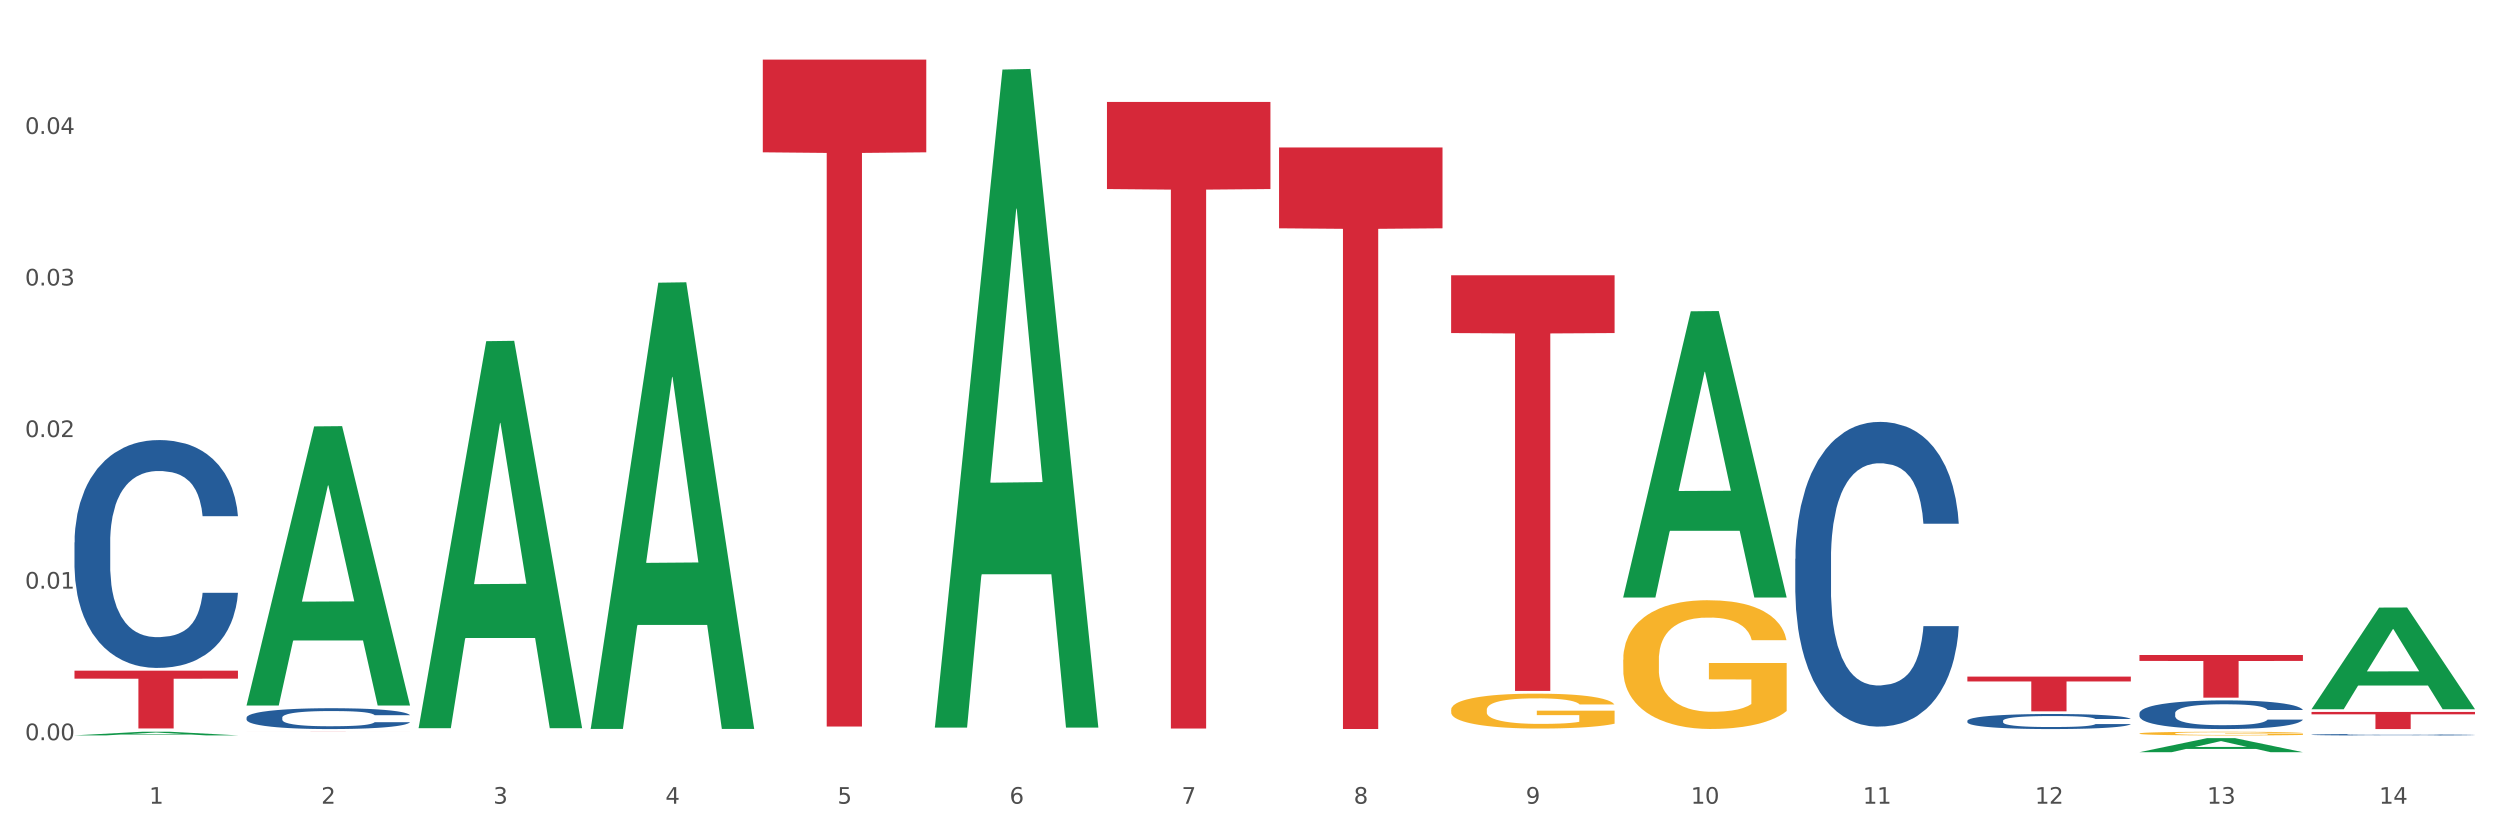 <?xml version="1.0" encoding="utf-8" standalone="no"?>
<!DOCTYPE svg PUBLIC "-//W3C//DTD SVG 1.1//EN"
  "http://www.w3.org/Graphics/SVG/1.1/DTD/svg11.dtd">
<svg xmlns:xlink="http://www.w3.org/1999/xlink" width="1080pt" height="360pt" viewBox="0 0 1080 360" xmlns="http://www.w3.org/2000/svg" version="1.1">
 <rect x="0" y="0" width="1080" height="360" fill="#333333" stroke="none"/>
 <defs>
  <style type="text/css">*{stroke-linejoin: round; stroke-linecap: butt}</style>
 </defs>
 <g id="figure_1">
  <g id="patch_1">
   <path d="M 0 360 
L 1080 360 
L 1080 0 
L 0 0 
z
" style="fill: #ffffff; stroke: #ffffff; stroke-linejoin: miter"/>
  </g>
  <g id="axes_1">
   <g id="matplotlib.axis_1">
    <g id="xtick_1">
     <g id="text_1">
      <!-- 1 -->
      <g style="fill: #4d4d4d" transform="translate(64.432 347.204) scale(0.096 -0.096)">
       <defs>
        <path id="DejaVuSans-31" d="M 794 531 
L 1825 531 
L 1825 4091 
L 703 3866 
L 703 4441 
L 1819 4666 
L 2450 4666 
L 2450 531 
L 3481 531 
L 3481 0 
L 794 0 
L 794 531 
z
" transform="scale(0.016)"/>
       </defs>
       <use xlink:href="#DejaVuSans-31"/>
      </g>
     </g>
    </g>
    <g id="xtick_2">
     <g id="text_2">
      <!-- 2 -->
      <g style="fill: #4d4d4d" transform="translate(138.771 347.204) scale(0.096 -0.096)">
       <defs>
        <path id="DejaVuSans-32" d="M 1228 531 
L 3431 531 
L 3431 0 
L 469 0 
L 469 531 
Q 828 903 1448 1529 
Q 2069 2156 2228 2338 
Q 2531 2678 2651 2914 
Q 2772 3150 2772 3378 
Q 2772 3750 2511 3984 
Q 2250 4219 1831 4219 
Q 1534 4219 1204 4116 
Q 875 4013 500 3803 
L 500 4441 
Q 881 4594 1212 4672 
Q 1544 4750 1819 4750 
Q 2544 4750 2975 4387 
Q 3406 4025 3406 3419 
Q 3406 3131 3298 2873 
Q 3191 2616 2906 2266 
Q 2828 2175 2409 1742 
Q 1991 1309 1228 531 
z
" transform="scale(0.016)"/>
       </defs>
       <use xlink:href="#DejaVuSans-32"/>
      </g>
     </g>
    </g>
    <g id="xtick_3">
     <g id="text_3">
      <!-- 3 -->
      <g style="fill: #4d4d4d" transform="translate(213.109 347.204) scale(0.096 -0.096)">
       <defs>
        <path id="DejaVuSans-33" d="M 2597 2516 
Q 3050 2419 3304 2112 
Q 3559 1806 3559 1356 
Q 3559 666 3084 287 
Q 2609 -91 1734 -91 
Q 1441 -91 1130 -33 
Q 819 25 488 141 
L 488 750 
Q 750 597 1062 519 
Q 1375 441 1716 441 
Q 2309 441 2620 675 
Q 2931 909 2931 1356 
Q 2931 1769 2642 2001 
Q 2353 2234 1838 2234 
L 1294 2234 
L 1294 2753 
L 1863 2753 
Q 2328 2753 2575 2939 
Q 2822 3125 2822 3475 
Q 2822 3834 2567 4026 
Q 2313 4219 1838 4219 
Q 1578 4219 1281 4162 
Q 984 4106 628 3988 
L 628 4550 
Q 988 4650 1302 4700 
Q 1616 4750 1894 4750 
Q 2613 4750 3031 4423 
Q 3450 4097 3450 3541 
Q 3450 3153 3228 2886 
Q 3006 2619 2597 2516 
z
" transform="scale(0.016)"/>
       </defs>
       <use xlink:href="#DejaVuSans-33"/>
      </g>
     </g>
    </g>
    <g id="xtick_4">
     <g id="text_4">
      <!-- 4 -->
      <g style="fill: #4d4d4d" transform="translate(287.448 347.204) scale(0.096 -0.096)">
       <defs>
        <path id="DejaVuSans-34" d="M 2419 4116 
L 825 1625 
L 2419 1625 
L 2419 4116 
z
M 2253 4666 
L 3047 4666 
L 3047 1625 
L 3713 1625 
L 3713 1100 
L 3047 1100 
L 3047 0 
L 2419 0 
L 2419 1100 
L 313 1100 
L 313 1709 
L 2253 4666 
z
" transform="scale(0.016)"/>
       </defs>
       <use xlink:href="#DejaVuSans-34"/>
      </g>
     </g>
    </g>
    <g id="xtick_5">
     <g id="text_5">
      <!-- 5 -->
      <g style="fill: #4d4d4d" transform="translate(361.787 347.204) scale(0.096 -0.096)">
       <defs>
        <path id="DejaVuSans-35" d="M 691 4666 
L 3169 4666 
L 3169 4134 
L 1269 4134 
L 1269 2991 
Q 1406 3038 1543 3061 
Q 1681 3084 1819 3084 
Q 2600 3084 3056 2656 
Q 3513 2228 3513 1497 
Q 3513 744 3044 326 
Q 2575 -91 1722 -91 
Q 1428 -91 1123 -41 
Q 819 9 494 109 
L 494 744 
Q 775 591 1075 516 
Q 1375 441 1709 441 
Q 2250 441 2565 725 
Q 2881 1009 2881 1497 
Q 2881 1984 2565 2268 
Q 2250 2553 1709 2553 
Q 1456 2553 1204 2497 
Q 953 2441 691 2322 
L 691 4666 
z
" transform="scale(0.016)"/>
       </defs>
       <use xlink:href="#DejaVuSans-35"/>
      </g>
     </g>
    </g>
    <g id="xtick_6">
     <g id="text_6">
      <!-- 6 -->
      <g style="fill: #4d4d4d" transform="translate(436.125 347.204) scale(0.096 -0.096)">
       <defs>
        <path id="DejaVuSans-36" d="M 2113 2584 
Q 1688 2584 1439 2293 
Q 1191 2003 1191 1497 
Q 1191 994 1439 701 
Q 1688 409 2113 409 
Q 2538 409 2786 701 
Q 3034 994 3034 1497 
Q 3034 2003 2786 2293 
Q 2538 2584 2113 2584 
z
M 3366 4563 
L 3366 3988 
Q 3128 4100 2886 4159 
Q 2644 4219 2406 4219 
Q 1781 4219 1451 3797 
Q 1122 3375 1075 2522 
Q 1259 2794 1537 2939 
Q 1816 3084 2150 3084 
Q 2853 3084 3261 2657 
Q 3669 2231 3669 1497 
Q 3669 778 3244 343 
Q 2819 -91 2113 -91 
Q 1303 -91 875 529 
Q 447 1150 447 2328 
Q 447 3434 972 4092 
Q 1497 4750 2381 4750 
Q 2619 4750 2861 4703 
Q 3103 4656 3366 4563 
z
" transform="scale(0.016)"/>
       </defs>
       <use xlink:href="#DejaVuSans-36"/>
      </g>
     </g>
    </g>
    <g id="xtick_7">
     <g id="text_7">
      <!-- 7 -->
      <g style="fill: #4d4d4d" transform="translate(510.464 347.204) scale(0.096 -0.096)">
       <defs>
        <path id="DejaVuSans-37" d="M 525 4666 
L 3525 4666 
L 3525 4397 
L 1831 0 
L 1172 0 
L 2766 4134 
L 525 4134 
L 525 4666 
z
" transform="scale(0.016)"/>
       </defs>
       <use xlink:href="#DejaVuSans-37"/>
      </g>
     </g>
    </g>
    <g id="xtick_8">
     <g id="text_8">
      <!-- 8 -->
      <g style="fill: #4d4d4d" transform="translate(584.803 347.204) scale(0.096 -0.096)">
       <defs>
        <path id="DejaVuSans-38" d="M 2034 2216 
Q 1584 2216 1326 1975 
Q 1069 1734 1069 1313 
Q 1069 891 1326 650 
Q 1584 409 2034 409 
Q 2484 409 2743 651 
Q 3003 894 3003 1313 
Q 3003 1734 2745 1975 
Q 2488 2216 2034 2216 
z
M 1403 2484 
Q 997 2584 770 2862 
Q 544 3141 544 3541 
Q 544 4100 942 4425 
Q 1341 4750 2034 4750 
Q 2731 4750 3128 4425 
Q 3525 4100 3525 3541 
Q 3525 3141 3298 2862 
Q 3072 2584 2669 2484 
Q 3125 2378 3379 2068 
Q 3634 1759 3634 1313 
Q 3634 634 3220 271 
Q 2806 -91 2034 -91 
Q 1263 -91 848 271 
Q 434 634 434 1313 
Q 434 1759 690 2068 
Q 947 2378 1403 2484 
z
M 1172 3481 
Q 1172 3119 1398 2916 
Q 1625 2713 2034 2713 
Q 2441 2713 2670 2916 
Q 2900 3119 2900 3481 
Q 2900 3844 2670 4047 
Q 2441 4250 2034 4250 
Q 1625 4250 1398 4047 
Q 1172 3844 1172 3481 
z
" transform="scale(0.016)"/>
       </defs>
       <use xlink:href="#DejaVuSans-38"/>
      </g>
     </g>
    </g>
    <g id="xtick_9">
     <g id="text_9">
      <!-- 9 -->
      <g style="fill: #4d4d4d" transform="translate(659.142 347.204) scale(0.096 -0.096)">
       <defs>
        <path id="DejaVuSans-39" d="M 703 97 
L 703 672 
Q 941 559 1184 500 
Q 1428 441 1663 441 
Q 2288 441 2617 861 
Q 2947 1281 2994 2138 
Q 2813 1869 2534 1725 
Q 2256 1581 1919 1581 
Q 1219 1581 811 2004 
Q 403 2428 403 3163 
Q 403 3881 828 4315 
Q 1253 4750 1959 4750 
Q 2769 4750 3195 4129 
Q 3622 3509 3622 2328 
Q 3622 1225 3098 567 
Q 2575 -91 1691 -91 
Q 1453 -91 1209 -44 
Q 966 3 703 97 
z
M 1959 2075 
Q 2384 2075 2632 2365 
Q 2881 2656 2881 3163 
Q 2881 3666 2632 3958 
Q 2384 4250 1959 4250 
Q 1534 4250 1286 3958 
Q 1038 3666 1038 3163 
Q 1038 2656 1286 2365 
Q 1534 2075 1959 2075 
z
" transform="scale(0.016)"/>
       </defs>
       <use xlink:href="#DejaVuSans-39"/>
      </g>
     </g>
    </g>
    <g id="xtick_10">
     <g id="text_10">
      <!-- 10 -->
      <g style="fill: #4d4d4d" transform="translate(730.426 347.204) scale(0.096 -0.096)">
       <defs>
        <path id="DejaVuSans-30" d="M 2034 4250 
Q 1547 4250 1301 3770 
Q 1056 3291 1056 2328 
Q 1056 1369 1301 889 
Q 1547 409 2034 409 
Q 2525 409 2770 889 
Q 3016 1369 3016 2328 
Q 3016 3291 2770 3770 
Q 2525 4250 2034 4250 
z
M 2034 4750 
Q 2819 4750 3233 4129 
Q 3647 3509 3647 2328 
Q 3647 1150 3233 529 
Q 2819 -91 2034 -91 
Q 1250 -91 836 529 
Q 422 1150 422 2328 
Q 422 3509 836 4129 
Q 1250 4750 2034 4750 
z
" transform="scale(0.016)"/>
       </defs>
       <use xlink:href="#DejaVuSans-31"/>
       <use xlink:href="#DejaVuSans-30" transform="translate(63.623 0)"/>
      </g>
     </g>
    </g>
    <g id="xtick_11">
     <g id="text_11">
      <!-- 11 -->
      <g style="fill: #4d4d4d" transform="translate(804.765 347.204) scale(0.096 -0.096)">
       <use xlink:href="#DejaVuSans-31"/>
       <use xlink:href="#DejaVuSans-31" transform="translate(63.623 0)"/>
      </g>
     </g>
    </g>
    <g id="xtick_12">
     <g id="text_12">
      <!-- 12 -->
      <g style="fill: #4d4d4d" transform="translate(879.104 347.204) scale(0.096 -0.096)">
       <use xlink:href="#DejaVuSans-31"/>
       <use xlink:href="#DejaVuSans-32" transform="translate(63.623 0)"/>
      </g>
     </g>
    </g>
    <g id="xtick_13">
     <g id="text_13">
      <!-- 13 -->
      <g style="fill: #4d4d4d" transform="translate(953.442 347.204) scale(0.096 -0.096)">
       <use xlink:href="#DejaVuSans-31"/>
       <use xlink:href="#DejaVuSans-33" transform="translate(63.623 0)"/>
      </g>
     </g>
    </g>
    <g id="xtick_14">
     <g id="text_14">
      <!-- 14 -->
      <g style="fill: #4d4d4d" transform="translate(1027.781 347.204) scale(0.096 -0.096)">
       <use xlink:href="#DejaVuSans-31"/>
       <use xlink:href="#DejaVuSans-34" transform="translate(63.623 0)"/>
      </g>
     </g>
    </g>
    <g id="xtick_15"/>
    <g id="xtick_16"/>
    <g id="xtick_17"/>
    <g id="xtick_18"/>
    <g id="xtick_19"/>
    <g id="xtick_20"/>
    <g id="xtick_21"/>
    <g id="xtick_22"/>
    <g id="xtick_23"/>
    <g id="xtick_24"/>
    <g id="xtick_25"/>
    <g id="xtick_26"/>
    <g id="xtick_27"/>
   </g>
   <g id="matplotlib.axis_2">
    <g id="ytick_1">
     <g id="text_15">
      <!-- 0.00 -->
      <g style="fill: #4d4d4d" transform="translate(10.8 319.764) scale(0.096 -0.096)">
       <defs>
        <path id="DejaVuSans-2e" d="M 684 794 
L 1344 794 
L 1344 0 
L 684 0 
L 684 794 
z
" transform="scale(0.016)"/>
       </defs>
       <use xlink:href="#DejaVuSans-30"/>
       <use xlink:href="#DejaVuSans-2e" transform="translate(63.623 0)"/>
       <use xlink:href="#DejaVuSans-30" transform="translate(95.41 0)"/>
       <use xlink:href="#DejaVuSans-30" transform="translate(159.033 0)"/>
      </g>
     </g>
    </g>
    <g id="ytick_2">
     <g id="text_16">
      <!-- 0.01 -->
      <g style="fill: #4d4d4d" transform="translate(10.8 254.288) scale(0.096 -0.096)">
       <use xlink:href="#DejaVuSans-30"/>
       <use xlink:href="#DejaVuSans-2e" transform="translate(63.623 0)"/>
       <use xlink:href="#DejaVuSans-30" transform="translate(95.41 0)"/>
       <use xlink:href="#DejaVuSans-31" transform="translate(159.033 0)"/>
      </g>
     </g>
    </g>
    <g id="ytick_3">
     <g id="text_17">
      <!-- 0.02 -->
      <g style="fill: #4d4d4d" transform="translate(10.8 188.811) scale(0.096 -0.096)">
       <use xlink:href="#DejaVuSans-30"/>
       <use xlink:href="#DejaVuSans-2e" transform="translate(63.623 0)"/>
       <use xlink:href="#DejaVuSans-30" transform="translate(95.41 0)"/>
       <use xlink:href="#DejaVuSans-32" transform="translate(159.033 0)"/>
      </g>
     </g>
    </g>
    <g id="ytick_4">
     <g id="text_18">
      <!-- 0.03 -->
      <g style="fill: #4d4d4d" transform="translate(10.8 123.335) scale(0.096 -0.096)">
       <use xlink:href="#DejaVuSans-30"/>
       <use xlink:href="#DejaVuSans-2e" transform="translate(63.623 0)"/>
       <use xlink:href="#DejaVuSans-30" transform="translate(95.41 0)"/>
       <use xlink:href="#DejaVuSans-33" transform="translate(159.033 0)"/>
      </g>
     </g>
    </g>
    <g id="ytick_5">
     <g id="text_19">
      <!-- 0.04 -->
      <g style="fill: #4d4d4d" transform="translate(10.8 57.858) scale(0.096 -0.096)">
       <use xlink:href="#DejaVuSans-30"/>
       <use xlink:href="#DejaVuSans-2e" transform="translate(63.623 0)"/>
       <use xlink:href="#DejaVuSans-30" transform="translate(95.41 0)"/>
       <use xlink:href="#DejaVuSans-34" transform="translate(159.033 0)"/>
      </g>
     </g>
    </g>
    <g id="ytick_6"/>
    <g id="ytick_7"/>
    <g id="ytick_8"/>
    <g id="ytick_9"/>
    <g id="ytick_10"/>
   </g>
   <g id="PolyCollection_1">
    <path d="M 32.175 317.675 
L 32.248 317.674 
L 61.37 316.118 
L 73.456 316.117 
L 102.797 317.678 
L 88.818 317.678 
L 82.484 317.315 
L 52.415 317.315 
L 52.197 317.32 
L 46.081 317.678 
L 32.175 317.678 
L 32.175 317.675 
L 56.201 317.098 
L 78.698 317.096 
L 67.559 316.45 
L 67.413 316.447 
L 67.267 316.451 
L 56.128 317.096 
L 56.201 317.098 
L 32.175 317.675 
z
" clip-path="url(#p080de88400)" style="fill: #109648"/>
    <path d="M 701.223 284.999 
L 701.307 284.948 
L 701.307 283.119 
L 701.474 281.544 
L 702.307 277.734 
L 703.558 274.584 
L 704.475 272.907 
L 705.392 271.535 
L 706.476 270.164 
L 707.81 268.741 
L 710.228 266.658 
L 711.729 265.591 
L 713.563 264.473 
L 716.899 262.848 
L 719.317 261.933 
L 721.818 261.171 
L 725.903 260.256 
L 728.572 259.85 
L 731.406 259.545 
L 734.825 259.342 
L 737.41 259.291 
L 743.08 259.444 
L 747.915 259.901 
L 750.25 260.256 
L 753.252 260.866 
L 754.836 261.273 
L 757.421 262.085 
L 760.089 263.152 
L 761.923 264.067 
L 764.675 265.794 
L 766.759 267.522 
L 768.677 269.655 
L 769.677 271.129 
L 770.428 272.501 
L 771.095 274.076 
L 771.762 276.565 
L 756.754 276.565 
L 756.17 274.787 
L 755.253 273.11 
L 753.919 271.484 
L 752.751 270.468 
L 750.75 269.198 
L 748.916 268.385 
L 746.998 267.776 
L 744.664 267.268 
L 742.829 267.014 
L 740.245 266.81 
L 735.159 266.861 
L 731.74 267.268 
L 729.405 267.776 
L 727.905 268.233 
L 726.571 268.741 
L 725.07 269.452 
L 723.319 270.519 
L 722.068 271.484 
L 720.817 272.704 
L 719.817 273.923 
L 718.9 275.346 
L 718.149 276.87 
L 717.566 278.445 
L 717.065 280.376 
L 716.648 283.576 
L 716.648 290.537 
L 716.815 292.112 
L 717.232 294.195 
L 717.732 295.77 
L 718.566 297.649 
L 719.317 298.92 
L 720.734 300.749 
L 722.318 302.273 
L 723.569 303.238 
L 724.82 304.051 
L 726.987 305.169 
L 729.405 306.083 
L 731.49 306.642 
L 734.325 307.15 
L 736.242 307.353 
L 737.91 307.455 
L 741.996 307.455 
L 744.914 307.303 
L 748.166 306.947 
L 750.667 306.49 
L 752.751 305.931 
L 755.086 305.016 
L 756.587 304.153 
L 756.587 293.534 
L 738.244 293.483 
L 738.244 286.421 
L 771.845 286.421 
L 771.845 307.15 
L 770.428 308.217 
L 768.844 309.182 
L 767.176 310.046 
L 764.675 311.113 
L 761.673 312.129 
L 759.005 312.84 
L 756.17 313.45 
L 752.835 314.009 
L 748.499 314.517 
L 745.831 314.72 
L 742.496 314.873 
L 738.577 314.923 
L 735.159 314.822 
L 731.823 314.568 
L 728.321 314.111 
L 724.903 313.45 
L 722.318 312.79 
L 719.733 311.977 
L 716.982 310.91 
L 714.814 309.894 
L 713.147 308.979 
L 711.312 307.811 
L 709.311 306.286 
L 707.81 304.915 
L 706.476 303.492 
L 705.059 301.663 
L 704.058 300.088 
L 703.058 298.107 
L 702.474 296.633 
L 701.807 294.347 
L 701.307 291.146 
L 701.223 284.999 
z
" clip-path="url(#p080de88400)" style="fill: #f7b32b"/>
    <path d="M 998.578 307.554 
L 1069.2 307.554 
L 1069.2 308.583 
L 1041.42 308.59 
L 1041.42 314.955 
L 1026.191 314.955 
L 1026.191 308.59 
L 998.578 308.583 
L 998.578 307.561 
L 998.578 307.554 
z
" clip-path="url(#p080de88400)" style="fill: #d62839"/>
    <path d="M 924.24 282.968 
L 994.861 282.968 
L 994.861 285.53 
L 967.081 285.547 
L 967.081 301.403 
L 951.852 301.403 
L 951.852 285.547 
L 924.24 285.53 
L 924.24 282.985 
L 924.24 282.968 
z
" clip-path="url(#p080de88400)" style="fill: #d62839"/>
    <path d="M 849.901 292.303 
L 920.523 292.303 
L 920.523 294.385 
L 892.742 294.399 
L 892.742 307.282 
L 877.514 307.282 
L 877.514 294.399 
L 849.901 294.385 
L 849.901 292.317 
L 849.901 292.303 
z
" clip-path="url(#p080de88400)" style="fill: #d62839"/>
    <path d="M 626.885 118.924 
L 697.506 118.924 
L 697.506 143.878 
L 669.726 144.046 
L 669.726 298.49 
L 654.497 298.49 
L 654.497 144.046 
L 626.885 143.878 
L 626.885 119.093 
L 626.885 118.924 
z
" clip-path="url(#p080de88400)" style="fill: #d62839"/>
    <path d="M 552.546 63.715 
L 623.168 63.715 
L 623.168 98.624 
L 595.388 98.86 
L 595.388 314.921 
L 580.159 314.921 
L 580.159 98.86 
L 552.546 98.624 
L 552.546 63.951 
L 552.546 63.715 
z
" clip-path="url(#p080de88400)" style="fill: #d62839"/>
    <path d="M 478.207 44.049 
L 548.829 44.049 
L 548.829 81.666 
L 521.049 81.92 
L 521.049 314.738 
L 505.82 314.738 
L 505.82 81.92 
L 478.207 81.666 
L 478.207 44.303 
L 478.207 44.049 
z
" clip-path="url(#p080de88400)" style="fill: #d62839"/>
    <path d="M 329.53 25.759 
L 400.152 25.759 
L 400.152 65.798 
L 372.371 66.068 
L 372.371 313.873 
L 357.143 313.873 
L 357.143 66.068 
L 329.53 65.798 
L 329.53 26.03 
L 329.53 25.759 
z
" clip-path="url(#p080de88400)" style="fill: #d62839"/>
    <path d="M 106.514 316.129 
L 177.135 316.129 
L 177.135 316.136 
L 149.355 316.136 
L 149.355 316.174 
L 134.126 316.174 
L 134.126 316.136 
L 106.514 316.136 
L 106.514 316.129 
L 106.514 316.129 
z
" clip-path="url(#p080de88400)" style="fill: #d62839"/>
    <path d="M 32.175 289.715 
L 102.797 289.715 
L 102.797 293.186 
L 75.017 293.209 
L 75.017 314.693 
L 59.788 314.693 
L 59.788 293.209 
L 32.175 293.186 
L 32.175 289.738 
L 32.175 289.715 
z
" clip-path="url(#p080de88400)" style="fill: #d62839"/>
    <path d="M 32.175 234.338 
L 32.258 234.249 
L 32.258 231.731 
L 32.509 228.315 
L 33.427 222.021 
L 34.596 217.256 
L 36.599 211.682 
L 37.684 209.344 
L 39.104 206.737 
L 42.025 202.511 
L 45.364 198.915 
L 47.702 196.937 
L 49.455 195.678 
L 53.378 193.43 
L 55.632 192.441 
L 57.969 191.632 
L 59.973 191.093 
L 63.312 190.463 
L 65.983 190.193 
L 69.072 190.104 
L 71.66 190.193 
L 75.082 190.553 
L 80.091 191.632 
L 82.011 192.261 
L 84.599 193.34 
L 87.27 194.779 
L 89.44 196.217 
L 91.945 198.285 
L 94.533 200.982 
L 97.037 204.399 
L 98.79 207.546 
L 100.209 210.872 
L 101.461 214.918 
L 102.379 219.324 
L 102.797 223.01 
L 87.52 223.01 
L 87.103 219.683 
L 86.268 216.087 
L 85.434 213.66 
L 84.515 211.682 
L 83.096 209.434 
L 81.844 207.995 
L 79.757 206.287 
L 77.837 205.208 
L 76.251 204.579 
L 74.331 204.039 
L 70.241 203.5 
L 67.319 203.5 
L 65.482 203.68 
L 63.229 204.129 
L 61.309 204.759 
L 59.055 205.838 
L 57.302 207.006 
L 55.549 208.535 
L 54.547 209.614 
L 53.044 211.592 
L 52.043 213.21 
L 50.707 215.997 
L 49.956 217.975 
L 48.62 223.1 
L 48.036 226.876 
L 47.785 229.483 
L 47.618 232.36 
L 47.618 246.386 
L 48.119 252.68 
L 48.537 255.377 
L 49.204 258.434 
L 50.457 262.39 
L 52.293 266.256 
L 54.213 269.043 
L 55.799 270.751 
L 57.302 272.01 
L 58.804 272.999 
L 60.641 273.898 
L 62.143 274.438 
L 64.397 274.977 
L 67.069 275.247 
L 69.155 275.247 
L 73.413 274.797 
L 75.333 274.348 
L 77.169 273.718 
L 79.173 272.729 
L 80.759 271.65 
L 81.677 270.841 
L 83.18 269.133 
L 84.348 267.335 
L 85.35 265.267 
L 86.018 263.469 
L 86.769 260.772 
L 87.353 257.715 
L 87.52 256.096 
L 102.797 256.096 
L 102.463 259.333 
L 101.879 262.48 
L 100.71 266.706 
L 99.792 269.133 
L 98.372 272.1 
L 96.87 274.617 
L 94.783 277.405 
L 92.863 279.473 
L 90.86 281.271 
L 88.689 282.889 
L 84.766 285.137 
L 83.347 285.766 
L 80.341 286.845 
L 78.004 287.474 
L 74.581 288.104 
L 71.075 288.463 
L 67.402 288.553 
L 64.147 288.373 
L 60.557 287.834 
L 58.303 287.295 
L 55.799 286.485 
L 52.877 285.227 
L 50.123 283.698 
L 47.535 281.9 
L 45.114 279.832 
L 42.86 277.495 
L 39.938 273.628 
L 37.768 269.852 
L 36.182 266.346 
L 35.097 263.379 
L 34.011 259.603 
L 33.427 256.995 
L 32.509 250.702 
L 32.175 244.858 
L 32.175 234.338 
z
" clip-path="url(#p080de88400)" style="fill: #255c99"/>
    <path d="M 106.514 309.995 
L 106.597 309.987 
L 106.597 309.756 
L 106.848 309.444 
L 107.766 308.868 
L 108.935 308.432 
L 110.938 307.922 
L 112.023 307.708 
L 113.442 307.469 
L 116.364 307.083 
L 119.703 306.754 
L 122.04 306.573 
L 123.794 306.457 
L 127.717 306.252 
L 129.971 306.161 
L 132.308 306.087 
L 134.312 306.038 
L 137.651 305.98 
L 140.322 305.956 
L 143.411 305.947 
L 145.998 305.956 
L 149.421 305.989 
L 154.43 306.087 
L 156.35 306.145 
L 158.937 306.244 
L 161.609 306.375 
L 163.779 306.507 
L 166.283 306.696 
L 168.871 306.943 
L 171.376 307.255 
L 173.129 307.543 
L 174.548 307.848 
L 175.8 308.218 
L 176.718 308.621 
L 177.135 308.958 
L 161.859 308.958 
L 161.442 308.654 
L 160.607 308.325 
L 159.772 308.103 
L 158.854 307.922 
L 157.435 307.716 
L 156.183 307.584 
L 154.096 307.428 
L 152.176 307.329 
L 150.59 307.272 
L 148.67 307.223 
L 144.579 307.173 
L 141.658 307.173 
L 139.821 307.19 
L 137.567 307.231 
L 135.647 307.288 
L 133.393 307.387 
L 131.64 307.494 
L 129.887 307.634 
L 128.886 307.733 
L 127.383 307.914 
L 126.381 308.062 
L 125.046 308.317 
L 124.294 308.498 
L 122.959 308.967 
L 122.374 309.312 
L 122.124 309.551 
L 121.957 309.814 
L 121.957 311.097 
L 122.458 311.673 
L 122.875 311.92 
L 123.543 312.2 
L 124.795 312.562 
L 126.632 312.915 
L 128.552 313.17 
L 130.138 313.327 
L 131.64 313.442 
L 133.143 313.532 
L 134.979 313.615 
L 136.482 313.664 
L 138.736 313.713 
L 141.407 313.738 
L 143.494 313.738 
L 147.751 313.697 
L 149.671 313.656 
L 151.508 313.598 
L 153.511 313.508 
L 155.097 313.409 
L 156.016 313.335 
L 157.518 313.179 
L 158.687 313.014 
L 159.689 312.825 
L 160.357 312.66 
L 161.108 312.413 
L 161.692 312.134 
L 161.859 311.986 
L 177.135 311.986 
L 176.802 312.282 
L 176.217 312.57 
L 175.049 312.956 
L 174.13 313.179 
L 172.711 313.45 
L 171.209 313.68 
L 169.122 313.935 
L 167.202 314.125 
L 165.198 314.289 
L 163.028 314.437 
L 159.104 314.643 
L 157.685 314.7 
L 154.68 314.799 
L 152.343 314.857 
L 148.92 314.914 
L 145.414 314.947 
L 141.741 314.955 
L 138.486 314.939 
L 134.896 314.89 
L 132.642 314.84 
L 130.138 314.766 
L 127.216 314.651 
L 124.461 314.511 
L 121.874 314.347 
L 119.453 314.157 
L 117.199 313.944 
L 114.277 313.59 
L 112.107 313.244 
L 110.521 312.924 
L 109.435 312.652 
L 108.35 312.307 
L 107.766 312.068 
L 106.848 311.492 
L 106.514 310.957 
L 106.514 309.995 
z
" clip-path="url(#p080de88400)" style="fill: #255c99"/>
    <path d="M 924.24 316.854 
L 924.323 316.853 
L 924.323 316.8 
L 924.49 316.755 
L 925.323 316.646 
L 926.574 316.555 
L 927.491 316.507 
L 928.408 316.468 
L 929.492 316.429 
L 930.826 316.388 
L 933.244 316.328 
L 934.745 316.298 
L 936.58 316.266 
L 939.915 316.219 
L 942.333 316.193 
L 944.834 316.171 
L 948.92 316.145 
L 951.588 316.133 
L 954.423 316.124 
L 957.841 316.118 
L 960.426 316.117 
L 966.096 316.121 
L 970.932 316.134 
L 973.266 316.145 
L 976.268 316.162 
L 977.852 316.174 
L 980.437 316.197 
L 983.105 316.228 
L 984.939 316.254 
L 987.691 316.303 
L 989.775 316.353 
L 991.693 316.414 
L 992.693 316.456 
L 993.444 316.496 
L 994.111 316.541 
L 994.778 316.612 
L 979.77 316.612 
L 979.186 316.561 
L 978.269 316.513 
L 976.935 316.467 
L 975.768 316.437 
L 973.766 316.401 
L 971.932 316.378 
L 970.014 316.36 
L 967.68 316.346 
L 965.845 316.338 
L 963.261 316.333 
L 958.175 316.334 
L 954.756 316.346 
L 952.422 316.36 
L 950.921 316.373 
L 949.587 316.388 
L 948.086 316.408 
L 946.335 316.439 
L 945.084 316.467 
L 943.834 316.502 
L 942.833 316.537 
L 941.916 316.577 
L 941.165 316.621 
L 940.582 316.666 
L 940.081 316.722 
L 939.665 316.813 
L 939.665 317.013 
L 939.831 317.058 
L 940.248 317.118 
L 940.749 317.163 
L 941.582 317.217 
L 942.333 317.253 
L 943.75 317.306 
L 945.334 317.35 
L 946.585 317.377 
L 947.836 317.401 
L 950.004 317.433 
L 952.422 317.459 
L 954.506 317.475 
L 957.341 317.49 
L 959.259 317.495 
L 960.926 317.498 
L 965.012 317.498 
L 967.93 317.494 
L 971.182 317.484 
L 973.683 317.471 
L 975.768 317.455 
L 978.102 317.428 
L 979.603 317.404 
L 979.603 317.099 
L 961.26 317.098 
L 961.26 316.895 
L 994.861 316.895 
L 994.861 317.49 
L 993.444 317.52 
L 991.86 317.548 
L 990.192 317.573 
L 987.691 317.603 
L 984.689 317.632 
L 982.021 317.653 
L 979.186 317.67 
L 975.851 317.686 
L 971.515 317.701 
L 968.847 317.707 
L 965.512 317.711 
L 961.593 317.712 
L 958.175 317.71 
L 954.84 317.702 
L 951.338 317.689 
L 947.919 317.67 
L 945.334 317.651 
L 942.75 317.628 
L 939.998 317.597 
L 937.83 317.568 
L 936.163 317.542 
L 934.328 317.508 
L 932.327 317.465 
L 930.826 317.425 
L 929.492 317.385 
L 928.075 317.332 
L 927.074 317.287 
L 926.074 317.23 
L 925.49 317.188 
L 924.823 317.122 
L 924.323 317.031 
L 924.24 316.854 
z
" clip-path="url(#p080de88400)" style="fill: #f7b32b"/>
    <path d="M 626.885 306.624 
L 626.968 306.61 
L 626.968 306.114 
L 627.135 305.687 
L 627.969 304.654 
L 629.219 303.799 
L 630.136 303.344 
L 631.054 302.972 
L 632.138 302.6 
L 633.472 302.214 
L 635.89 301.649 
L 637.39 301.36 
L 639.225 301.057 
L 642.56 300.616 
L 644.978 300.368 
L 647.479 300.161 
L 651.565 299.913 
L 654.233 299.803 
L 657.068 299.72 
L 660.486 299.665 
L 663.071 299.651 
L 668.741 299.693 
L 673.577 299.817 
L 675.911 299.913 
L 678.913 300.078 
L 680.497 300.189 
L 683.082 300.409 
L 685.75 300.699 
L 687.584 300.947 
L 690.336 301.415 
L 692.42 301.884 
L 694.338 302.462 
L 695.339 302.862 
L 696.089 303.234 
L 696.756 303.661 
L 697.423 304.337 
L 682.415 304.337 
L 681.831 303.854 
L 680.914 303.4 
L 679.58 302.959 
L 678.413 302.683 
L 676.412 302.338 
L 674.577 302.118 
L 672.66 301.953 
L 670.325 301.815 
L 668.491 301.746 
L 665.906 301.691 
L 660.82 301.705 
L 657.401 301.815 
L 655.067 301.953 
L 653.566 302.077 
L 652.232 302.214 
L 650.731 302.407 
L 648.98 302.697 
L 647.729 302.959 
L 646.479 303.289 
L 645.478 303.62 
L 644.561 304.006 
L 643.811 304.419 
L 643.227 304.847 
L 642.727 305.37 
L 642.31 306.238 
L 642.31 308.126 
L 642.476 308.554 
L 642.893 309.119 
L 643.394 309.546 
L 644.227 310.056 
L 644.978 310.4 
L 646.395 310.896 
L 647.979 311.31 
L 649.23 311.572 
L 650.481 311.792 
L 652.649 312.095 
L 655.067 312.343 
L 657.151 312.495 
L 659.986 312.633 
L 661.904 312.688 
L 663.571 312.715 
L 667.657 312.715 
L 670.575 312.674 
L 673.827 312.578 
L 676.328 312.454 
L 678.413 312.302 
L 680.747 312.054 
L 682.248 311.82 
L 682.248 308.939 
L 663.905 308.926 
L 663.905 307.01 
L 697.506 307.01 
L 697.506 312.633 
L 696.089 312.922 
L 694.505 313.184 
L 692.837 313.418 
L 690.336 313.708 
L 687.334 313.983 
L 684.666 314.176 
L 681.831 314.342 
L 678.496 314.493 
L 674.16 314.631 
L 671.492 314.686 
L 668.157 314.727 
L 664.238 314.741 
L 660.82 314.714 
L 657.485 314.645 
L 653.983 314.521 
L 650.564 314.342 
L 647.979 314.162 
L 645.395 313.942 
L 642.643 313.652 
L 640.475 313.377 
L 638.808 313.129 
L 636.974 312.812 
L 634.972 312.398 
L 633.472 312.026 
L 632.138 311.64 
L 630.72 311.144 
L 629.72 310.717 
L 628.719 310.18 
L 628.135 309.78 
L 627.468 309.16 
L 626.968 308.292 
L 626.885 306.624 
z
" clip-path="url(#p080de88400)" style="fill: #f7b32b"/>
    <path d="M 775.562 241.406 
L 775.646 241.286 
L 775.646 237.92 
L 775.896 233.351 
L 776.814 224.935 
L 777.983 218.563 
L 779.986 211.108 
L 781.072 207.982 
L 782.491 204.496 
L 785.412 198.845 
L 788.752 194.036 
L 791.089 191.391 
L 792.842 189.707 
L 796.765 186.702 
L 799.019 185.379 
L 801.357 184.297 
L 803.36 183.576 
L 806.699 182.734 
L 809.37 182.373 
L 812.459 182.253 
L 815.047 182.373 
L 818.469 182.854 
L 823.478 184.297 
L 825.398 185.139 
L 827.986 186.582 
L 830.657 188.505 
L 832.828 190.429 
L 835.332 193.194 
L 837.92 196.801 
L 840.424 201.37 
L 842.177 205.578 
L 843.596 210.026 
L 844.848 215.437 
L 845.766 221.328 
L 846.184 226.257 
L 830.908 226.257 
L 830.49 221.809 
L 829.655 217 
L 828.821 213.753 
L 827.902 211.108 
L 826.483 208.103 
L 825.231 206.179 
L 823.144 203.895 
L 821.224 202.452 
L 819.638 201.61 
L 817.718 200.889 
L 813.628 200.167 
L 810.706 200.167 
L 808.87 200.408 
L 806.616 201.009 
L 804.696 201.851 
L 802.442 203.293 
L 800.689 204.856 
L 798.936 206.9 
L 797.934 208.343 
L 796.431 210.988 
L 795.43 213.152 
L 794.094 216.879 
L 793.343 219.524 
L 792.007 226.378 
L 791.423 231.427 
L 791.172 234.914 
L 791.005 238.761 
L 791.005 257.517 
L 791.506 265.933 
L 791.924 269.54 
L 792.591 273.628 
L 793.844 278.918 
L 795.68 284.088 
L 797.6 287.815 
L 799.186 290.099 
L 800.689 291.783 
L 802.191 293.105 
L 804.028 294.307 
L 805.53 295.029 
L 807.784 295.75 
L 810.456 296.111 
L 812.543 296.111 
L 816.8 295.51 
L 818.72 294.909 
L 820.556 294.067 
L 822.56 292.744 
L 824.146 291.302 
L 825.064 290.22 
L 826.567 287.935 
L 827.735 285.531 
L 828.737 282.765 
L 829.405 280.361 
L 830.156 276.754 
L 830.741 272.666 
L 830.908 270.502 
L 846.184 270.502 
L 845.85 274.83 
L 845.266 279.038 
L 844.097 284.689 
L 843.179 287.935 
L 841.76 291.903 
L 840.257 295.269 
L 838.17 298.996 
L 836.25 301.762 
L 834.247 304.166 
L 832.076 306.33 
L 828.153 309.336 
L 826.734 310.178 
L 823.728 311.621 
L 821.391 312.462 
L 817.969 313.304 
L 814.463 313.785 
L 810.79 313.905 
L 807.534 313.664 
L 803.944 312.943 
L 801.69 312.222 
L 799.186 311.14 
L 796.264 309.456 
L 793.51 307.412 
L 790.922 305.008 
L 788.501 302.243 
L 786.247 299.117 
L 783.325 293.947 
L 781.155 288.897 
L 779.569 284.208 
L 778.484 280.241 
L 777.399 275.191 
L 776.814 271.704 
L 775.896 263.288 
L 775.562 255.473 
L 775.562 241.406 
z
" clip-path="url(#p080de88400)" style="fill: #255c99"/>
    <path d="M 924.24 308.132 
L 924.323 308.121 
L 924.323 307.804 
L 924.573 307.374 
L 925.492 306.582 
L 926.66 305.982 
L 928.664 305.281 
L 929.749 304.986 
L 931.168 304.658 
L 934.09 304.126 
L 937.429 303.674 
L 939.766 303.425 
L 941.519 303.266 
L 945.443 302.983 
L 947.697 302.859 
L 950.034 302.757 
L 952.037 302.689 
L 955.377 302.61 
L 958.048 302.576 
L 961.136 302.565 
L 963.724 302.576 
L 967.147 302.621 
L 972.155 302.757 
L 974.075 302.836 
L 976.663 302.972 
L 979.335 303.153 
L 981.505 303.334 
L 984.009 303.594 
L 986.597 303.934 
L 989.101 304.364 
L 990.854 304.76 
L 992.273 305.179 
L 993.526 305.688 
L 994.444 306.242 
L 994.861 306.706 
L 979.585 306.706 
L 979.168 306.288 
L 978.333 305.835 
L 977.498 305.529 
L 976.58 305.281 
L 975.161 304.998 
L 973.908 304.817 
L 971.822 304.602 
L 969.902 304.466 
L 968.316 304.387 
L 966.396 304.319 
L 962.305 304.251 
L 959.383 304.251 
L 957.547 304.273 
L 955.293 304.33 
L 953.373 304.409 
L 951.119 304.545 
L 949.366 304.692 
L 947.613 304.884 
L 946.611 305.02 
L 945.109 305.269 
L 944.107 305.473 
L 942.771 305.824 
L 942.02 306.073 
L 940.685 306.718 
L 940.1 307.193 
L 939.85 307.521 
L 939.683 307.883 
L 939.683 309.648 
L 940.184 310.44 
L 940.601 310.78 
L 941.269 311.165 
L 942.521 311.663 
L 944.358 312.149 
L 946.278 312.5 
L 947.864 312.715 
L 949.366 312.873 
L 950.869 312.998 
L 952.705 313.111 
L 954.208 313.179 
L 956.462 313.247 
L 959.133 313.281 
L 961.22 313.281 
L 965.477 313.224 
L 967.397 313.168 
L 969.234 313.088 
L 971.237 312.964 
L 972.823 312.828 
L 973.742 312.726 
L 975.244 312.511 
L 976.413 312.285 
L 977.415 312.025 
L 978.082 311.798 
L 978.834 311.459 
L 979.418 311.074 
L 979.585 310.87 
L 994.861 310.87 
L 994.527 311.278 
L 993.943 311.674 
L 992.774 312.206 
L 991.856 312.511 
L 990.437 312.885 
L 988.934 313.202 
L 986.847 313.552 
L 984.927 313.813 
L 982.924 314.039 
L 980.754 314.243 
L 976.83 314.525 
L 975.411 314.605 
L 972.406 314.74 
L 970.069 314.82 
L 966.646 314.899 
L 963.14 314.944 
L 959.467 314.955 
L 956.211 314.933 
L 952.622 314.865 
L 950.368 314.797 
L 947.864 314.695 
L 944.942 314.537 
L 942.187 314.344 
L 939.599 314.118 
L 937.178 313.858 
L 934.925 313.564 
L 932.003 313.077 
L 929.832 312.602 
L 928.246 312.16 
L 927.161 311.787 
L 926.076 311.312 
L 925.492 310.984 
L 924.573 310.192 
L 924.24 309.456 
L 924.24 308.132 
z
" clip-path="url(#p080de88400)" style="fill: #255c99"/>
    <path d="M 106.514 304.559 
L 106.587 304.446 
L 135.709 184.201 
L 147.795 184.088 
L 177.135 304.786 
L 163.157 304.786 
L 156.823 276.68 
L 126.754 276.68 
L 126.535 277.133 
L 120.42 304.786 
L 106.514 304.786 
L 106.514 304.559 
L 130.54 259.907 
L 153.037 259.793 
L 141.897 209.814 
L 141.752 209.588 
L 141.606 209.928 
L 130.467 259.793 
L 130.54 259.907 
L 106.514 304.559 
z
" clip-path="url(#p080de88400)" style="fill: #109648"/>
    <path d="M 180.852 314.259 
L 180.925 314.102 
L 210.048 147.388 
L 222.133 147.23 
L 251.474 314.573 
L 237.495 314.573 
L 231.161 275.605 
L 201.092 275.605 
L 200.874 276.234 
L 194.758 314.573 
L 180.852 314.573 
L 180.852 314.259 
L 204.878 252.35 
L 227.375 252.193 
L 216.236 182.899 
L 216.09 182.585 
L 215.945 183.056 
L 204.806 252.193 
L 204.878 252.35 
L 180.852 314.259 
z
" clip-path="url(#p080de88400)" style="fill: #109648"/>
    <path d="M 255.191 314.55 
L 255.264 314.368 
L 284.386 122.122 
L 296.472 121.941 
L 325.813 314.912 
L 311.834 314.912 
L 305.5 269.976 
L 275.431 269.976 
L 275.213 270.701 
L 269.097 314.912 
L 255.191 314.912 
L 255.191 314.55 
L 279.217 243.159 
L 301.714 242.978 
L 290.575 163.072 
L 290.429 162.71 
L 290.284 163.253 
L 279.144 242.978 
L 279.217 243.159 
L 255.191 314.55 
z
" clip-path="url(#p080de88400)" style="fill: #109648"/>
    <path d="M 403.869 313.795 
L 403.941 313.528 
L 433.064 30.049 
L 445.15 29.781 
L 474.49 314.33 
L 460.512 314.33 
L 454.177 248.069 
L 424.109 248.069 
L 423.89 249.137 
L 417.774 314.33 
L 403.869 314.33 
L 403.869 313.795 
L 427.895 208.526 
L 450.392 208.259 
L 439.252 90.432 
L 439.107 89.897 
L 438.961 90.699 
L 427.822 208.259 
L 427.895 208.526 
L 403.869 313.795 
z
" clip-path="url(#p080de88400)" style="fill: #109648"/>
    <path d="M 849.901 311.369 
L 849.984 311.363 
L 849.984 311.197 
L 850.235 310.971 
L 851.153 310.555 
L 852.322 310.239 
L 854.325 309.871 
L 855.41 309.716 
L 856.829 309.544 
L 859.751 309.264 
L 863.09 309.026 
L 865.428 308.895 
L 867.181 308.812 
L 871.104 308.663 
L 873.358 308.598 
L 875.695 308.544 
L 877.699 308.509 
L 881.038 308.467 
L 883.709 308.449 
L 886.798 308.443 
L 889.386 308.449 
L 892.808 308.473 
L 897.817 308.544 
L 899.737 308.586 
L 902.325 308.657 
L 904.996 308.753 
L 907.166 308.848 
L 909.671 308.985 
L 912.258 309.163 
L 914.763 309.389 
L 916.516 309.597 
L 917.935 309.817 
L 919.187 310.085 
L 920.105 310.376 
L 920.523 310.62 
L 905.246 310.62 
L 904.829 310.4 
L 903.994 310.162 
L 903.159 310.001 
L 902.241 309.871 
L 900.822 309.722 
L 899.57 309.627 
L 897.483 309.514 
L 895.563 309.442 
L 893.977 309.401 
L 892.057 309.365 
L 887.966 309.329 
L 885.045 309.329 
L 883.208 309.341 
L 880.954 309.371 
L 879.034 309.413 
L 876.78 309.484 
L 875.027 309.561 
L 873.274 309.663 
L 872.273 309.734 
L 870.77 309.865 
L 869.768 309.972 
L 868.433 310.156 
L 867.681 310.287 
L 866.346 310.626 
L 865.761 310.876 
L 865.511 311.048 
L 865.344 311.239 
L 865.344 312.166 
L 865.845 312.583 
L 866.262 312.761 
L 866.93 312.963 
L 868.182 313.225 
L 870.019 313.481 
L 871.939 313.665 
L 873.525 313.778 
L 875.027 313.861 
L 876.53 313.927 
L 878.367 313.986 
L 879.869 314.022 
L 882.123 314.057 
L 884.794 314.075 
L 886.881 314.075 
L 891.139 314.046 
L 893.059 314.016 
L 894.895 313.974 
L 896.899 313.909 
L 898.485 313.837 
L 899.403 313.784 
L 900.905 313.671 
L 902.074 313.552 
L 903.076 313.415 
L 903.744 313.296 
L 904.495 313.118 
L 905.079 312.916 
L 905.246 312.809 
L 920.523 312.809 
L 920.189 313.023 
L 919.604 313.231 
L 918.436 313.51 
L 917.517 313.671 
L 916.098 313.867 
L 914.596 314.034 
L 912.509 314.218 
L 910.589 314.355 
L 908.585 314.474 
L 906.415 314.581 
L 902.491 314.729 
L 901.072 314.771 
L 898.067 314.842 
L 895.73 314.884 
L 892.307 314.926 
L 888.801 314.95 
L 885.128 314.955 
L 881.873 314.944 
L 878.283 314.908 
L 876.029 314.872 
L 873.525 314.819 
L 870.603 314.735 
L 867.848 314.634 
L 865.261 314.515 
L 862.84 314.379 
L 860.586 314.224 
L 857.664 313.968 
L 855.494 313.718 
L 853.908 313.487 
L 852.823 313.29 
L 851.737 313.04 
L 851.153 312.868 
L 850.235 312.452 
L 849.901 312.065 
L 849.901 311.369 
z
" clip-path="url(#p080de88400)" style="fill: #255c99"/>
    <path d="M 924.24 324.938 
L 924.312 324.932 
L 953.435 318.88 
L 965.52 318.874 
L 994.861 324.95 
L 980.883 324.95 
L 974.548 323.535 
L 944.48 323.535 
L 944.261 323.558 
L 938.145 324.95 
L 924.24 324.95 
L 924.24 324.938 
L 948.265 322.69 
L 970.763 322.685 
L 959.623 320.169 
L 959.478 320.157 
L 959.332 320.175 
L 948.193 322.685 
L 948.265 322.69 
L 924.24 324.938 
z
" clip-path="url(#p080de88400)" style="fill: #109648"/>
    <path d="M 701.223 257.897 
L 701.296 257.781 
L 730.419 134.482 
L 742.504 134.366 
L 771.845 258.13 
L 757.866 258.13 
L 751.532 229.309 
L 721.463 229.309 
L 721.245 229.774 
L 715.129 258.13 
L 701.223 258.13 
L 701.223 257.897 
L 725.249 212.11 
L 747.746 211.994 
L 736.607 160.745 
L 736.461 160.513 
L 736.316 160.862 
L 725.177 211.994 
L 725.249 212.11 
L 701.223 257.897 
z
" clip-path="url(#p080de88400)" style="fill: #109648"/>
    <path d="M 998.578 317.385 
L 998.662 317.385 
L 998.662 317.368 
L 998.912 317.345 
L 999.83 317.304 
L 1000.999 317.272 
L 1003.003 317.236 
L 1004.088 317.22 
L 1005.507 317.203 
L 1008.429 317.175 
L 1011.768 317.151 
L 1014.105 317.138 
L 1015.858 317.13 
L 1019.781 317.115 
L 1022.035 317.108 
L 1024.373 317.103 
L 1026.376 317.099 
L 1029.715 317.095 
L 1032.387 317.093 
L 1035.475 317.093 
L 1038.063 317.093 
L 1041.486 317.096 
L 1046.494 317.103 
L 1048.414 317.107 
L 1051.002 317.114 
L 1053.673 317.124 
L 1055.844 317.133 
L 1058.348 317.147 
L 1060.936 317.165 
L 1063.44 317.187 
L 1065.193 317.208 
L 1066.612 317.23 
L 1067.864 317.257 
L 1068.783 317.286 
L 1069.2 317.31 
L 1053.924 317.31 
L 1053.506 317.288 
L 1052.671 317.265 
L 1051.837 317.249 
L 1050.918 317.236 
L 1049.499 317.221 
L 1048.247 317.211 
L 1046.16 317.2 
L 1044.24 317.193 
L 1042.654 317.189 
L 1040.734 317.185 
L 1036.644 317.181 
L 1033.722 317.181 
L 1031.886 317.183 
L 1029.632 317.186 
L 1027.712 317.19 
L 1025.458 317.197 
L 1023.705 317.205 
L 1021.952 317.215 
L 1020.95 317.222 
L 1019.448 317.235 
L 1018.446 317.246 
L 1017.11 317.264 
L 1016.359 317.277 
L 1015.023 317.311 
L 1014.439 317.336 
L 1014.188 317.353 
L 1014.022 317.372 
L 1014.022 317.465 
L 1014.522 317.507 
L 1014.94 317.524 
L 1015.608 317.545 
L 1016.86 317.571 
L 1018.696 317.596 
L 1020.616 317.615 
L 1022.202 317.626 
L 1023.705 317.634 
L 1025.207 317.641 
L 1027.044 317.647 
L 1028.547 317.65 
L 1030.8 317.654 
L 1033.472 317.656 
L 1035.559 317.656 
L 1039.816 317.653 
L 1041.736 317.65 
L 1043.572 317.646 
L 1045.576 317.639 
L 1047.162 317.632 
L 1048.08 317.627 
L 1049.583 317.615 
L 1050.752 317.603 
L 1051.753 317.59 
L 1052.421 317.578 
L 1053.172 317.56 
L 1053.757 317.54 
L 1053.924 317.529 
L 1069.2 317.529 
L 1068.866 317.551 
L 1068.282 317.571 
L 1067.113 317.599 
L 1066.195 317.615 
L 1064.776 317.635 
L 1063.273 317.652 
L 1061.186 317.67 
L 1059.266 317.684 
L 1057.263 317.696 
L 1055.092 317.706 
L 1051.169 317.721 
L 1049.75 317.725 
L 1046.745 317.732 
L 1044.407 317.737 
L 1040.985 317.741 
L 1037.479 317.743 
L 1033.806 317.744 
L 1030.55 317.743 
L 1026.96 317.739 
L 1024.707 317.735 
L 1022.202 317.73 
L 1019.281 317.722 
L 1016.526 317.712 
L 1013.938 317.7 
L 1011.517 317.686 
L 1009.263 317.671 
L 1006.342 317.645 
L 1004.171 317.62 
L 1002.585 317.597 
L 1001.5 317.577 
L 1000.415 317.552 
L 999.83 317.535 
L 998.912 317.493 
L 998.578 317.455 
L 998.578 317.385 
z
" clip-path="url(#p080de88400)" style="fill: #255c99"/>
    <path d="M 998.578 306.31 
L 998.651 306.269 
L 1027.773 262.475 
L 1039.859 262.434 
L 1069.2 306.393 
L 1055.221 306.393 
L 1048.887 296.156 
L 1018.818 296.156 
L 1018.6 296.322 
L 1012.484 306.393 
L 998.578 306.393 
L 998.578 306.31 
L 1022.604 290.048 
L 1045.101 290.006 
L 1033.962 271.803 
L 1033.816 271.721 
L 1033.671 271.845 
L 1022.531 290.006 
L 1022.604 290.048 
L 998.578 306.31 
z
" clip-path="url(#p080de88400)" style="fill: #109648"/>
   </g>
  </g>
 </g>
 <defs>
  <clipPath id="p080de88400">
   <rect x="32.175" y="10.8" width="1037.025" height="329.109"/>
  </clipPath>
 </defs>
</svg>
